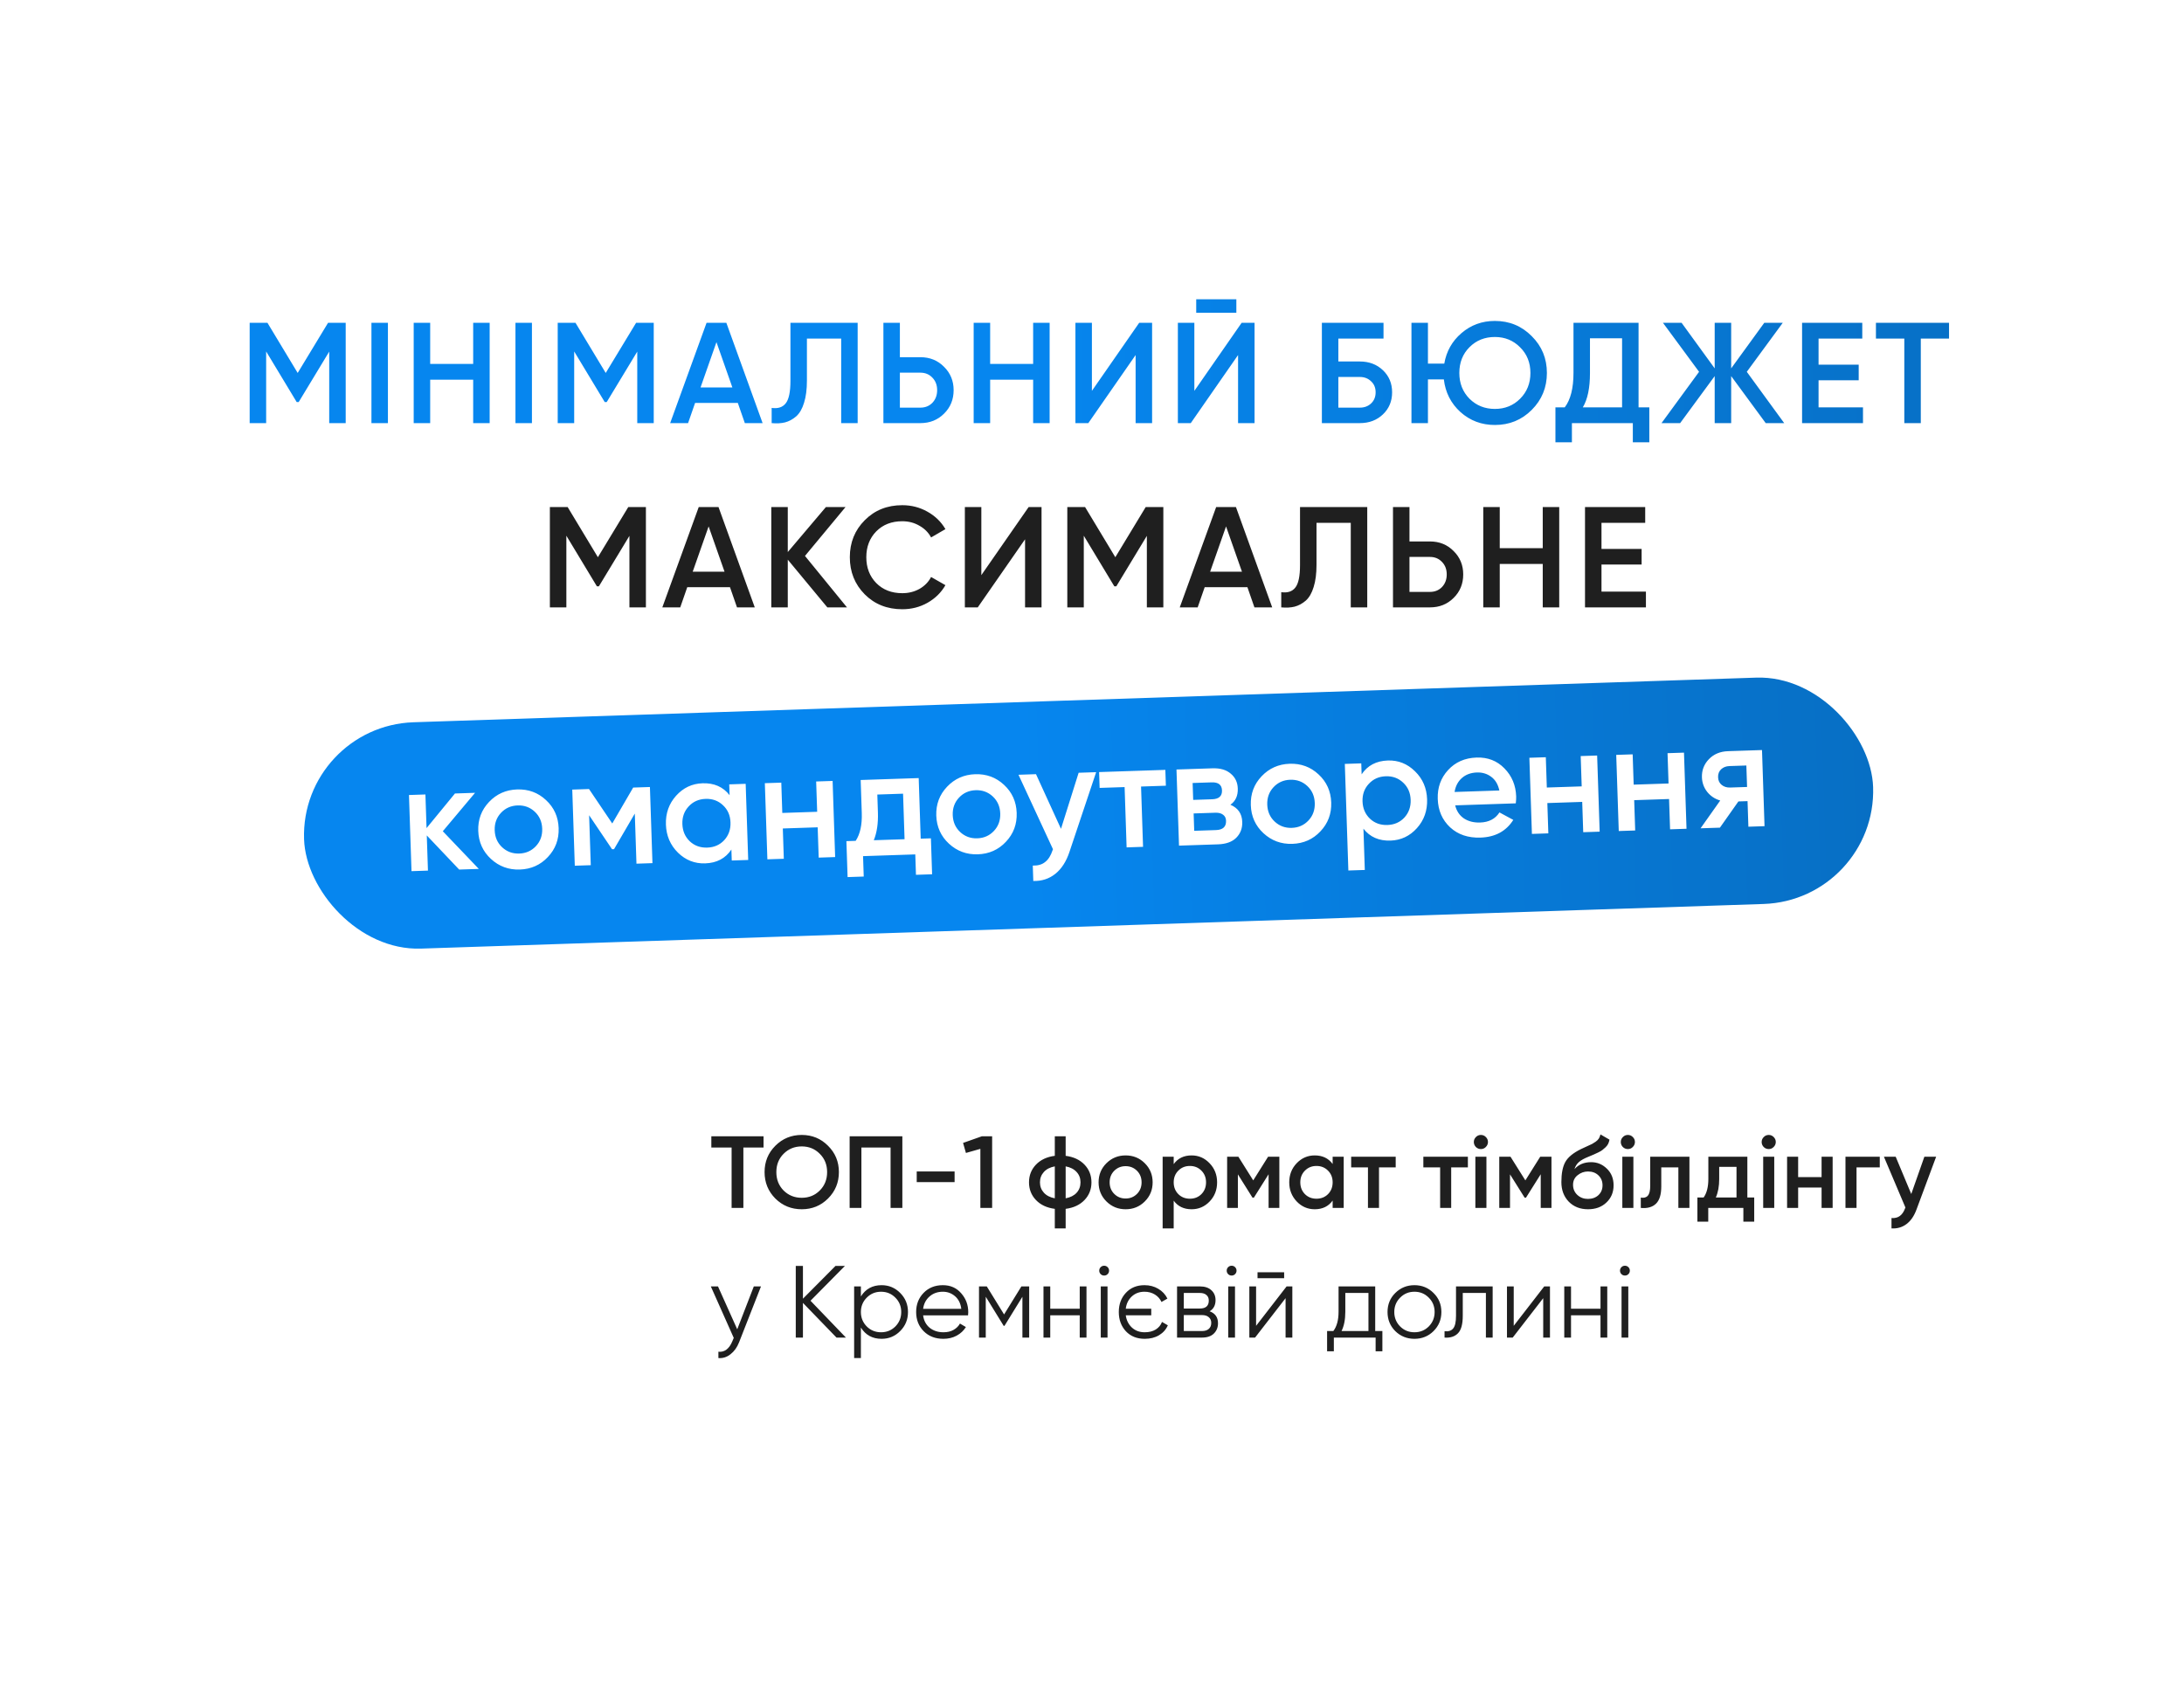 <?xml version="1.0" encoding="UTF-8"?> <svg xmlns="http://www.w3.org/2000/svg" width="320" height="250" viewBox="0 0 320 250" fill="none"><g filter="url(#filter0_d_4084_90)"><rect x="8" y="15" width="304" height="214" rx="22" fill="white"></rect></g><g filter="url(#filter1_d_4084_90)"><rect x="13" y="20" width="294" height="204" rx="18" fill="white"></rect></g><path d="M50.652 47.3V62H48.237V51.521L43.764 58.913H43.47L38.997 51.5V62H36.582V47.3H39.186L43.617 54.65L48.069 47.3H50.652ZM54.423 47.3H56.838V62H54.423V47.3ZM69.331 47.3H71.746V62H69.331V55.637H63.031V62H60.615V47.3H63.031V53.327H69.331V47.3ZM75.524 47.3H77.939V62H75.524V47.3ZM95.786 47.3V62H93.371V51.521L88.898 58.913H88.604L84.131 51.5V62H81.716V47.3H84.32L88.751 54.65L93.203 47.3H95.786ZM109.133 62L108.104 59.039H101.846L100.817 62H98.192L103.526 47.3H106.424L111.737 62H109.133ZM102.644 56.771H107.306L104.975 50.135L102.644 56.771ZM113.064 62V59.774C113.988 59.9 114.674 59.676 115.122 59.102C115.584 58.528 115.815 57.429 115.815 55.805V47.3H125.664V62H123.249V49.61H118.23V55.763C118.23 57.051 118.09 58.136 117.81 59.018C117.544 59.9 117.159 60.565 116.655 61.013C116.151 61.447 115.605 61.741 115.017 61.895C114.443 62.035 113.792 62.07 113.064 62ZM134.854 52.34C136.24 52.34 137.395 52.809 138.319 53.747C139.257 54.671 139.726 55.812 139.726 57.17C139.726 58.542 139.257 59.69 138.319 60.614C137.395 61.538 136.24 62 134.854 62H129.436V47.3H131.851V52.34H134.854ZM134.854 59.732C135.568 59.732 136.156 59.494 136.618 59.018C137.08 58.528 137.311 57.912 137.311 57.17C137.311 56.428 137.08 55.819 136.618 55.343C136.156 54.853 135.568 54.608 134.854 54.608H131.851V59.732H134.854ZM151.377 47.3H153.792V62H151.377V55.637H145.077V62H142.662V47.3H145.077V53.327H151.377V47.3ZM166.391 62V52.025L159.461 62H157.571V47.3H159.986V57.275L166.916 47.3H168.806V62H166.391ZM175.27 45.83V43.856H181.15V45.83H175.27ZM181.402 62V52.025L174.472 62H172.582V47.3H174.997V57.275L181.927 47.3H183.817V62H181.402ZM199.247 52.97C200.605 52.97 201.732 53.397 202.628 54.251C203.524 55.105 203.972 56.183 203.972 57.485C203.972 58.787 203.524 59.865 202.628 60.719C201.732 61.573 200.605 62 199.247 62H193.682V47.3H202.712V49.61H196.097V52.97H199.247ZM199.247 59.732C199.905 59.732 200.451 59.529 200.885 59.123C201.333 58.703 201.557 58.157 201.557 57.485C201.557 56.813 201.333 56.274 200.885 55.868C200.451 55.448 199.905 55.238 199.247 55.238H196.097V59.732H199.247ZM219.029 47.027C221.157 47.027 222.956 47.769 224.426 49.253C225.91 50.723 226.652 52.522 226.652 54.65C226.652 56.778 225.91 58.584 224.426 60.068C222.956 61.538 221.157 62.273 219.029 62.273C217.083 62.273 215.403 61.643 213.989 60.383C212.589 59.109 211.777 57.513 211.553 55.595H209.222V62H206.807V47.3H209.222V53.285H211.616C211.924 51.479 212.764 49.988 214.136 48.812C215.522 47.622 217.153 47.027 219.029 47.027ZM215.312 58.43C216.32 59.424 217.559 59.921 219.029 59.921C220.499 59.921 221.731 59.424 222.725 58.43C223.733 57.422 224.237 56.162 224.237 54.65C224.237 53.138 223.733 51.885 222.725 50.891C221.731 49.883 220.499 49.379 219.029 49.379C217.545 49.379 216.306 49.876 215.312 50.87C214.318 51.864 213.821 53.124 213.821 54.65C213.821 56.162 214.318 57.422 215.312 58.43ZM240.082 59.69H241.657V64.814H239.242V62H230.317V64.814H227.902V59.69H229.267C230.121 58.57 230.548 56.883 230.548 54.629V47.3H240.082V59.69ZM231.913 59.69H237.667V49.568H232.963V54.671C232.963 56.855 232.613 58.528 231.913 59.69ZM261.422 62H258.713L253.652 55.112V62H251.237V55.112L246.176 62H243.446L248.948 54.482L243.656 47.3H246.386L251.237 53.978V47.3H253.652V53.978L258.503 47.3H261.212L255.941 54.482L261.422 62ZM266.456 59.69H272.966V62H264.041V47.3H272.861V49.61H266.456V53.432H272.336V55.721H266.456V59.69ZM285.572 47.3V49.61H281.435V62H279.02V49.61H274.862V47.3H285.572Z" fill="url(#paint0_linear_4084_90)"></path><path d="M94.638 74.3V89H92.223V78.521L87.75 85.913H87.456L82.983 78.5V89H80.568V74.3H83.172L87.603 81.65L92.055 74.3H94.638ZM107.985 89L106.956 86.039H100.698L99.669 89H97.044L102.378 74.3H105.276L110.589 89H107.985ZM101.496 83.771H106.158L103.827 77.135L101.496 83.771ZM124.098 89H121.221L115.425 82.007V89H113.01V74.3H115.425V80.894L121.011 74.3H123.888L117.945 81.461L124.098 89ZM132.203 89.273C129.991 89.273 128.157 88.545 126.701 87.089C125.245 85.619 124.517 83.806 124.517 81.65C124.517 79.494 125.245 77.688 126.701 76.232C128.157 74.762 129.991 74.027 132.203 74.027C133.533 74.027 134.758 74.342 135.878 74.972C137.012 75.602 137.894 76.456 138.524 77.534L136.424 78.752C136.032 78.024 135.458 77.45 134.702 77.03C133.96 76.596 133.127 76.379 132.203 76.379C130.635 76.379 129.361 76.876 128.381 77.87C127.415 78.864 126.932 80.124 126.932 81.65C126.932 83.176 127.415 84.436 128.381 85.43C129.361 86.424 130.635 86.921 132.203 86.921C133.127 86.921 133.967 86.711 134.723 86.291C135.479 85.857 136.046 85.276 136.424 84.548L138.524 85.745C137.908 86.823 137.033 87.684 135.899 88.328C134.779 88.958 133.547 89.273 132.203 89.273ZM150.191 89V79.025L143.261 89H141.371V74.3H143.786V84.275L150.716 74.3H152.606V89H150.191ZM170.452 74.3V89H168.037V78.521L163.564 85.913H163.27L158.797 78.5V89H156.382V74.3H158.986L163.417 81.65L167.869 74.3H170.452ZM183.799 89L182.77 86.039H176.512L175.483 89H172.858L178.192 74.3H181.09L186.403 89H183.799ZM177.31 83.771H181.972L179.641 77.135L177.31 83.771ZM187.729 89V86.774C188.653 86.9 189.339 86.676 189.787 86.102C190.249 85.528 190.48 84.429 190.48 82.805V74.3H200.329V89H197.914V76.61H192.895V82.763C192.895 84.051 192.755 85.136 192.475 86.018C192.209 86.9 191.824 87.565 191.32 88.013C190.816 88.447 190.27 88.741 189.682 88.895C189.108 89.035 188.457 89.07 187.729 89ZM209.519 79.34C210.905 79.34 212.06 79.809 212.984 80.747C213.922 81.671 214.391 82.812 214.391 84.17C214.391 85.542 213.922 86.69 212.984 87.614C212.06 88.538 210.905 89 209.519 89H204.101V74.3H206.516V79.34H209.519ZM209.519 86.732C210.233 86.732 210.821 86.494 211.283 86.018C211.745 85.528 211.976 84.912 211.976 84.17C211.976 83.428 211.745 82.819 211.283 82.343C210.821 81.853 210.233 81.608 209.519 81.608H206.516V86.732H209.519ZM226.043 74.3H228.458V89H226.043V82.637H219.743V89H217.328V74.3H219.743V80.327H226.043V74.3ZM234.651 86.69H241.161V89H232.236V74.3H241.056V76.61H234.651V80.432H240.531V82.721H234.651V86.69Z" fill="#1F1F1F"></path><rect x="44" y="106.386" width="230.024" height="33.185" rx="16.593" transform="rotate(-1.904 44 106.386)" fill="url(#paint1_linear_4084_90)"></rect><path d="M70.156 127.324L67.278 127.419L62.532 122.417L62.704 127.571L60.294 127.652L59.923 116.495L62.333 116.415L62.497 121.346L66.661 116.271L69.606 116.173L64.879 121.803L70.156 127.324ZM76.159 127.415C74.523 127.469 73.113 126.95 71.93 125.857C70.747 124.765 70.128 123.393 70.073 121.742C70.018 120.091 70.545 118.681 71.653 117.513C72.76 116.344 74.132 115.733 75.769 115.678C77.42 115.623 78.829 116.142 79.997 117.235C81.18 118.328 81.799 119.699 81.854 121.351C81.909 123.002 81.383 124.412 80.275 125.58C79.182 126.748 77.81 127.36 76.159 127.415ZM73.571 124.15C74.263 124.797 75.099 125.104 76.081 125.072C77.063 125.039 77.877 124.677 78.524 123.985C79.171 123.294 79.478 122.442 79.444 121.431C79.411 120.419 79.048 119.59 78.357 118.943C77.665 118.296 76.828 117.988 75.847 118.021C74.865 118.054 74.05 118.416 73.403 119.107C72.756 119.799 72.449 120.651 72.483 121.662C72.517 122.674 72.879 123.503 73.571 124.15ZM95.227 115.322L95.598 126.478L93.255 126.556L93.011 119.215L89.968 124.431L89.678 124.441L86.318 119.46L86.561 126.778L84.219 126.856L83.848 115.7L86.302 115.618L89.709 120.665L92.773 115.403L95.227 115.322ZM106.846 114.936L109.256 114.855L109.627 126.012L107.217 126.092L107.164 124.485C106.298 125.78 105.018 126.455 103.322 126.512C101.79 126.562 100.462 126.041 99.339 124.946C98.215 123.837 97.626 122.464 97.571 120.828C97.516 119.177 98.013 117.768 99.061 116.602C100.11 115.435 101.4 114.826 102.932 114.775C104.628 114.719 105.95 115.3 106.899 116.52L106.846 114.936ZM101.07 123.281C101.762 123.928 102.614 124.234 103.625 124.201C104.637 124.167 105.466 123.805 106.113 123.113C106.76 122.406 107.066 121.54 107.032 120.514C106.998 119.487 106.635 118.651 105.943 118.003C105.251 117.341 104.399 117.027 103.388 117.061C102.376 117.094 101.547 117.465 100.901 118.171C100.254 118.863 99.947 119.722 99.981 120.748C100.015 121.774 100.378 122.619 101.07 123.281ZM119.584 114.512L121.994 114.432L122.365 125.588L119.955 125.668L119.807 121.228L114.698 121.398L114.845 125.838L112.436 125.918L112.065 114.762L114.475 114.682L114.622 119.122L119.732 118.952L119.584 114.512ZM134.902 122.893L136.397 122.843L136.572 128.109L134.207 128.188L134.108 125.198L126.455 125.452L126.554 128.442L124.189 128.521L124.014 123.255L125.375 123.21C126.027 122.22 126.325 120.863 126.267 119.137L126.106 114.295L134.607 114.013L134.902 122.893ZM128.03 123.121L132.537 122.972L132.316 116.3L128.545 116.426L128.632 119.058C128.685 120.65 128.484 122.004 128.03 123.121ZM143.27 125.184C141.634 125.238 140.224 124.719 139.041 123.627C137.858 122.534 137.239 121.162 137.184 119.511C137.13 117.86 137.656 116.45 138.764 115.282C139.872 114.113 141.244 113.502 142.88 113.447C144.531 113.392 145.94 113.911 147.109 115.004C148.291 116.097 148.91 117.469 148.965 119.12C149.02 120.771 148.494 122.181 147.386 123.349C146.293 124.517 144.921 125.129 143.27 125.184ZM140.682 121.919C141.374 122.566 142.21 122.873 143.192 122.841C144.174 122.808 144.988 122.446 145.635 121.754C146.282 121.063 146.589 120.211 146.556 119.2C146.522 118.188 146.159 117.359 145.468 116.712C144.776 116.065 143.939 115.758 142.958 115.79C141.976 115.823 141.161 116.185 140.514 116.877C139.867 117.568 139.56 118.42 139.594 119.431C139.628 120.443 139.99 121.272 140.682 121.919ZM158.042 113.234L160.608 113.148L156.707 124.804C156.233 126.234 155.539 127.315 154.626 128.045C153.712 128.775 152.636 129.124 151.399 129.09L151.324 126.837C152.084 126.856 152.689 126.68 153.138 126.307C153.603 125.95 153.964 125.379 154.221 124.596L154.282 124.438L149.229 113.527L151.795 113.441L155.456 121.45L158.042 113.234ZM170.747 112.811L170.824 115.132L167.187 115.253L167.481 124.088L165.071 124.169L164.778 115.333L161.118 115.454L161.041 113.134L170.747 112.811ZM180.278 117.922C181.396 118.392 181.974 119.229 182.014 120.433C182.046 121.371 181.751 122.147 181.131 122.764C180.526 123.364 179.636 123.684 178.46 123.723L172.749 123.913L172.378 112.757L177.643 112.582C178.789 112.544 179.683 112.805 180.327 113.364C180.986 113.908 181.33 114.634 181.36 115.541C181.395 116.597 181.035 117.391 180.278 117.922ZM177.533 114.641L174.744 114.734L174.826 117.21L177.615 117.117C178.597 117.085 179.074 116.652 179.047 115.819C179.019 115.001 178.515 114.608 177.533 114.641ZM178.168 121.633C179.179 121.6 179.67 121.144 179.641 120.267C179.628 119.88 179.484 119.587 179.21 119.387C178.935 119.173 178.559 119.074 178.083 119.09L174.892 119.196L174.977 121.74L178.168 121.633ZM189.354 123.652C187.718 123.706 186.308 123.187 185.126 122.095C183.943 121.002 183.324 119.63 183.269 117.979C183.214 116.328 183.74 114.918 184.848 113.75C185.956 112.581 187.328 111.97 188.964 111.915C190.615 111.861 192.025 112.38 193.193 113.472C194.376 114.565 194.995 115.937 195.05 117.588C195.105 119.239 194.578 120.649 193.47 121.817C192.377 122.985 191.005 123.597 189.354 123.652ZM186.766 120.387C187.458 121.034 188.295 121.342 189.276 121.309C190.258 121.276 191.073 120.914 191.72 120.223C192.367 119.531 192.674 118.679 192.64 117.668C192.606 116.656 192.244 115.827 191.552 115.18C190.86 114.533 190.024 114.226 189.042 114.258C188.06 114.291 187.246 114.653 186.599 115.345C185.952 116.036 185.645 116.888 185.679 117.899C185.712 118.911 186.075 119.74 186.766 120.387ZM203.348 111.437C204.88 111.386 206.208 111.916 207.332 113.025C208.455 114.119 209.044 115.484 209.099 117.121C209.154 118.772 208.657 120.181 207.609 121.347C206.56 122.514 205.27 123.123 203.738 123.174C202.042 123.23 200.72 122.648 199.771 121.429L199.972 127.476L197.562 127.556L197.043 111.937L199.453 111.857L199.506 113.464C200.372 112.169 201.652 111.494 203.348 111.437ZM200.728 119.968C201.419 120.615 202.271 120.922 203.282 120.888C204.294 120.854 205.123 120.492 205.77 119.8C206.417 119.094 206.723 118.227 206.689 117.201C206.655 116.174 206.292 115.338 205.6 114.691C204.908 114.029 204.057 113.714 203.045 113.748C202.034 113.782 201.204 114.152 200.558 114.858C199.911 115.55 199.604 116.409 199.638 117.435C199.672 118.462 200.036 119.306 200.728 119.968ZM213.213 118.011C213.42 118.853 213.851 119.494 214.506 119.934C215.16 120.359 215.949 120.556 216.871 120.526C218.15 120.483 219.094 119.99 219.703 119.047L221.728 120.141C220.681 121.799 219.079 122.664 216.922 122.735C215.107 122.796 213.624 122.294 212.472 121.23C211.319 120.152 210.714 118.765 210.658 117.069C210.603 115.403 211.107 113.994 212.17 112.842C213.234 111.675 214.628 111.062 216.353 111.005C217.99 110.951 219.347 111.479 220.427 112.59C221.521 113.7 222.095 115.073 222.15 116.709C222.158 116.962 222.139 117.298 222.094 117.716L213.213 118.011ZM213.126 116.049L219.686 115.831C219.492 114.929 219.09 114.257 218.479 113.816C217.884 113.374 217.192 113.166 216.404 113.192C215.511 113.222 214.776 113.492 214.197 114.003C213.618 114.513 213.261 115.195 213.126 116.049ZM231.603 110.788L234.013 110.708L234.384 121.864L231.974 121.945L231.826 117.504L226.717 117.674L226.864 122.114L224.455 122.195L224.084 111.038L226.493 110.958L226.641 115.398L231.751 115.229L231.603 110.788ZM244.328 110.365L246.738 110.285L247.109 121.441L244.699 121.522L244.551 117.081L239.442 117.251L239.589 121.691L237.18 121.772L236.809 110.615L239.218 110.535L239.366 114.975L244.476 114.806L244.328 110.365ZM258.169 109.905L258.539 121.061L256.174 121.14L256.05 117.392L254.711 117.436L252.002 121.279L249.168 121.373L252.048 117.301C251.266 117.074 250.627 116.649 250.13 116.025C249.647 115.401 249.393 114.694 249.367 113.906C249.333 112.879 249.668 111.997 250.373 111.259C251.093 110.505 252.033 110.109 253.193 110.071L258.169 109.905ZM253.504 115.399L255.981 115.317L255.876 112.171L253.399 112.253C252.909 112.269 252.504 112.424 252.186 112.718C251.869 113.011 251.718 113.403 251.734 113.894C251.75 114.37 251.926 114.744 252.263 115.016C252.599 115.288 253.013 115.415 253.504 115.399Z" fill="white"></path><path d="M111.875 166.5V168.15H108.92V177H107.195V168.15H104.225V166.5H111.875ZM121.325 175.62C120.275 176.67 118.99 177.195 117.47 177.195C115.95 177.195 114.66 176.67 113.6 175.62C112.55 174.56 112.025 173.27 112.025 171.75C112.025 170.23 112.55 168.945 113.6 167.895C114.66 166.835 115.95 166.305 117.47 166.305C118.99 166.305 120.275 166.835 121.325 167.895C122.385 168.945 122.915 170.23 122.915 171.75C122.915 173.27 122.385 174.56 121.325 175.62ZM114.815 174.45C115.535 175.16 116.42 175.515 117.47 175.515C118.52 175.515 119.4 175.16 120.11 174.45C120.83 173.73 121.19 172.83 121.19 171.75C121.19 170.67 120.83 169.775 120.11 169.065C119.4 168.345 118.52 167.985 117.47 167.985C116.42 167.985 115.535 168.345 114.815 169.065C114.105 169.775 113.75 170.67 113.75 171.75C113.75 172.83 114.105 173.73 114.815 174.45ZM132.213 166.5V177H130.488V168.15H126.213V177H124.488V166.5H132.213ZM134.318 173.22V171.66H139.868V173.22H134.318ZM143.869 166.5H145.369V177H143.644V168.345L141.529 168.945L141.109 167.475L143.869 166.5ZM158.9 170.655C159.58 171.365 159.92 172.23 159.92 173.25C159.92 174.27 159.58 175.135 158.9 175.845C158.22 176.555 157.3 176.985 156.14 177.135V180H154.55V177.135C153.39 176.985 152.47 176.555 151.79 175.845C151.11 175.135 150.77 174.27 150.77 173.25C150.77 172.23 151.11 171.365 151.79 170.655C152.47 169.945 153.39 169.515 154.55 169.365V166.5H156.14V169.365C157.3 169.515 158.22 169.945 158.9 170.655ZM156.14 175.59C156.83 175.46 157.365 175.19 157.745 174.78C158.125 174.36 158.315 173.85 158.315 173.25C158.315 172.65 158.125 172.145 157.745 171.735C157.365 171.315 156.83 171.04 156.14 170.91V175.59ZM152.945 171.735C152.565 172.155 152.375 172.66 152.375 173.25C152.375 173.84 152.565 174.345 152.945 174.765C153.325 175.185 153.86 175.46 154.55 175.59V170.91C153.86 171.04 153.325 171.315 152.945 171.735ZM164.925 177.195C163.825 177.195 162.89 176.815 162.12 176.055C161.35 175.295 160.965 174.36 160.965 173.25C160.965 172.14 161.35 171.205 162.12 170.445C162.89 169.685 163.825 169.305 164.925 169.305C166.035 169.305 166.97 169.685 167.73 170.445C168.5 171.205 168.885 172.14 168.885 173.25C168.885 174.36 168.5 175.295 167.73 176.055C166.97 176.815 166.035 177.195 164.925 177.195ZM163.26 174.945C163.71 175.395 164.265 175.62 164.925 175.62C165.585 175.62 166.14 175.395 166.59 174.945C167.04 174.495 167.265 173.93 167.265 173.25C167.265 172.57 167.04 172.005 166.59 171.555C166.14 171.105 165.585 170.88 164.925 170.88C164.265 170.88 163.71 171.105 163.26 171.555C162.81 172.005 162.585 172.57 162.585 173.25C162.585 173.93 162.81 174.495 163.26 174.945ZM174.595 169.305C175.625 169.305 176.505 169.69 177.235 170.46C177.965 171.22 178.33 172.15 178.33 173.25C178.33 174.36 177.965 175.295 177.235 176.055C176.505 176.815 175.625 177.195 174.595 177.195C173.455 177.195 172.58 176.775 171.97 175.935V180H170.35V169.5H171.97V170.58C172.58 169.73 173.455 169.305 174.595 169.305ZM172.645 174.975C173.095 175.425 173.66 175.65 174.34 175.65C175.02 175.65 175.585 175.425 176.035 174.975C176.485 174.515 176.71 173.94 176.71 173.25C176.71 172.56 176.485 171.99 176.035 171.54C175.585 171.08 175.02 170.85 174.34 170.85C173.66 170.85 173.095 171.08 172.645 171.54C172.195 171.99 171.97 172.56 171.97 173.25C171.97 173.94 172.195 174.515 172.645 174.975ZM187.449 169.5V177H185.874V172.065L183.714 175.5H183.519L181.374 172.08V177H179.799V169.5H181.449L183.624 172.965L185.799 169.5H187.449ZM195.26 169.5H196.88V177H195.26V175.92C194.65 176.77 193.775 177.195 192.635 177.195C191.605 177.195 190.725 176.815 189.995 176.055C189.265 175.285 188.9 174.35 188.9 173.25C188.9 172.14 189.265 171.205 189.995 170.445C190.725 169.685 191.605 169.305 192.635 169.305C193.775 169.305 194.65 169.725 195.26 170.565V169.5ZM191.195 174.975C191.645 175.425 192.21 175.65 192.89 175.65C193.57 175.65 194.135 175.425 194.585 174.975C195.035 174.515 195.26 173.94 195.26 173.25C195.26 172.56 195.035 171.99 194.585 171.54C194.135 171.08 193.57 170.85 192.89 170.85C192.21 170.85 191.645 171.08 191.195 171.54C190.745 171.99 190.52 172.56 190.52 173.25C190.52 173.94 190.745 174.515 191.195 174.975ZM204.498 169.5V171.06H202.053V177H200.433V171.06H197.973V169.5H204.498ZM215.074 169.5V171.06H212.629V177H211.009V171.06H208.549V169.5H215.074ZM217.701 168.075C217.501 168.275 217.261 168.375 216.981 168.375C216.701 168.375 216.456 168.275 216.246 168.075C216.046 167.865 215.946 167.62 215.946 167.34C215.946 167.06 216.046 166.82 216.246 166.62C216.446 166.41 216.691 166.305 216.981 166.305C217.271 166.305 217.516 166.41 217.716 166.62C217.916 166.82 218.016 167.06 218.016 167.34C218.016 167.62 217.911 167.865 217.701 168.075ZM216.171 177V169.5H217.791V177H216.171ZM227.322 169.5V177H225.747V172.065L223.587 175.5H223.392L221.247 172.08V177H219.672V169.5H221.322L223.497 172.965L225.672 169.5H227.322ZM232.673 177.195C231.523 177.195 230.583 176.825 229.853 176.085C229.133 175.335 228.773 174.38 228.773 173.22C228.773 171.95 228.963 170.97 229.343 170.28C229.723 169.58 230.493 168.945 231.653 168.375C231.843 168.285 232.123 168.155 232.493 167.985C232.873 167.815 233.133 167.695 233.273 167.625C233.413 167.545 233.588 167.435 233.798 167.295C234.008 167.145 234.163 166.99 234.263 166.83C234.363 166.66 234.443 166.46 234.503 166.23L235.823 166.995C235.783 167.215 235.718 167.42 235.628 167.61C235.538 167.79 235.408 167.96 235.238 168.12C235.068 168.28 234.918 168.41 234.788 168.51C234.668 168.61 234.463 168.73 234.173 168.87C233.883 169.01 233.668 169.11 233.528 169.17C233.398 169.23 233.148 169.335 232.778 169.485C232.118 169.745 231.633 170.015 231.323 170.295C231.023 170.565 230.813 170.905 230.693 171.315C231.293 170.635 232.108 170.295 233.138 170.295C234.018 170.295 234.783 170.61 235.433 171.24C236.093 171.87 236.423 172.685 236.423 173.685C236.423 174.705 236.073 175.545 235.373 176.205C234.683 176.865 233.783 177.195 232.673 177.195ZM232.658 175.68C233.288 175.68 233.803 175.495 234.203 175.125C234.603 174.745 234.803 174.265 234.803 173.685C234.803 173.095 234.603 172.61 234.203 172.23C233.813 171.85 233.303 171.66 232.673 171.66C232.113 171.66 231.608 171.84 231.158 172.2C230.708 172.55 230.483 173.02 230.483 173.61C230.483 174.21 230.693 174.705 231.113 175.095C231.533 175.485 232.048 175.68 232.658 175.68ZM239.234 168.075C239.034 168.275 238.794 168.375 238.514 168.375C238.234 168.375 237.989 168.275 237.779 168.075C237.579 167.865 237.479 167.62 237.479 167.34C237.479 167.06 237.579 166.82 237.779 166.62C237.979 166.41 238.224 166.305 238.514 166.305C238.804 166.305 239.049 166.41 239.249 166.62C239.449 166.82 239.549 167.06 239.549 167.34C239.549 167.62 239.444 167.865 239.234 168.075ZM237.704 177V169.5H239.324V177H237.704ZM247.535 169.5V177H245.915V171.06H243.41V173.85C243.41 175.04 243.15 175.885 242.63 176.385C242.11 176.885 241.37 177.09 240.41 177V175.485C240.87 175.565 241.215 175.47 241.445 175.2C241.675 174.93 241.79 174.455 241.79 173.775V169.5H247.535ZM256.023 175.47H257.028V179.01H255.438V177H250.293V179.01H248.703V175.47H249.618C250.078 174.82 250.308 173.915 250.308 172.755V169.5H256.023V175.47ZM251.403 175.47H254.433V170.985H251.898V172.755C251.898 173.825 251.733 174.73 251.403 175.47ZM259.873 168.075C259.673 168.275 259.433 168.375 259.153 168.375C258.873 168.375 258.628 168.275 258.418 168.075C258.218 167.865 258.118 167.62 258.118 167.34C258.118 167.06 258.218 166.82 258.418 166.62C258.618 166.41 258.863 166.305 259.153 166.305C259.443 166.305 259.688 166.41 259.888 166.62C260.088 166.82 260.188 167.06 260.188 167.34C260.188 167.62 260.083 167.865 259.873 168.075ZM258.343 177V169.5H259.963V177H258.343ZM266.899 169.5H268.519V177H266.899V174.015H263.464V177H261.844V169.5H263.464V172.485H266.899V169.5ZM275.424 169.5V171.06H272.019V177H270.399V169.5H275.424ZM281.958 169.5H283.683L280.803 177.24C280.453 178.19 279.963 178.9 279.333 179.37C278.703 179.84 277.973 180.05 277.143 180V178.485C277.653 178.515 278.063 178.41 278.373 178.17C278.693 177.94 278.948 177.565 279.138 177.045L279.183 176.94L276.033 169.5H277.758L280.038 174.96L281.958 169.5ZM110.45 188.5H111.5L108.29 196.69C108 197.43 107.585 198.01 107.045 198.43C106.515 198.86 105.92 199.05 105.26 199V198.07C106.16 198.17 106.845 197.65 107.315 196.51L107.51 196.045L104.15 188.5H105.2L108.02 194.785L110.45 188.5ZM123.946 196H122.566L117.646 190.915V196H116.596V185.5H117.646V190.3L122.416 185.5H123.796L118.756 190.6L123.946 196ZM129.168 188.32C130.238 188.32 131.148 188.7 131.898 189.46C132.658 190.22 133.038 191.15 133.038 192.25C133.038 193.35 132.658 194.28 131.898 195.04C131.148 195.8 130.238 196.18 129.168 196.18C127.838 196.18 126.828 195.63 126.138 194.53V199H125.148V188.5H126.138V189.97C126.828 188.87 127.838 188.32 129.168 188.32ZM126.993 194.365C127.563 194.935 128.263 195.22 129.093 195.22C129.923 195.22 130.623 194.935 131.193 194.365C131.763 193.785 132.048 193.08 132.048 192.25C132.048 191.42 131.763 190.72 131.193 190.15C130.623 189.57 129.923 189.28 129.093 189.28C128.263 189.28 127.563 189.57 126.993 190.15C126.423 190.72 126.138 191.42 126.138 192.25C126.138 193.08 126.423 193.785 126.993 194.365ZM138.149 188.32C139.259 188.32 140.154 188.715 140.834 189.505C141.524 190.285 141.869 191.21 141.869 192.28C141.869 192.39 141.859 192.545 141.839 192.745H135.254C135.354 193.505 135.674 194.11 136.214 194.56C136.764 195 137.439 195.22 138.239 195.22C138.809 195.22 139.299 195.105 139.709 194.875C140.129 194.635 140.444 194.325 140.654 193.945L141.524 194.455C141.194 194.985 140.744 195.405 140.174 195.715C139.604 196.025 138.954 196.18 138.224 196.18C137.044 196.18 136.084 195.81 135.344 195.07C134.604 194.33 134.234 193.39 134.234 192.25C134.234 191.13 134.599 190.195 135.329 189.445C136.059 188.695 136.999 188.32 138.149 188.32ZM138.149 189.28C137.369 189.28 136.714 189.515 136.184 189.985C135.664 190.445 135.354 191.045 135.254 191.785H140.849C140.749 190.995 140.444 190.38 139.934 189.94C139.424 189.5 138.829 189.28 138.149 189.28ZM150.794 188.5V196H149.804V190.015L147.179 194.275H147.059L144.434 190.015V196H143.444V188.5H144.584L147.119 192.61L149.654 188.5H150.794ZM158.202 188.5H159.192V196H158.202V192.73H153.882V196H152.892V188.5H153.882V191.77H158.202V188.5ZM162.29 186.7C162.15 186.84 161.98 186.91 161.78 186.91C161.58 186.91 161.41 186.84 161.27 186.7C161.13 186.56 161.06 186.39 161.06 186.19C161.06 185.99 161.13 185.82 161.27 185.68C161.41 185.54 161.58 185.47 161.78 185.47C161.98 185.47 162.15 185.54 162.29 185.68C162.43 185.82 162.5 185.99 162.5 186.19C162.5 186.39 162.43 186.56 162.29 186.7ZM161.285 196V188.5H162.275V196H161.285ZM170.256 193.705L171.111 194.2C170.851 194.81 170.421 195.295 169.821 195.655C169.231 196.005 168.531 196.18 167.721 196.18C166.581 196.18 165.661 195.81 164.961 195.07C164.271 194.32 163.926 193.38 163.926 192.25C163.926 191.12 164.271 190.185 164.961 189.445C165.651 188.695 166.561 188.32 167.691 188.32C168.441 188.32 169.111 188.495 169.701 188.845C170.301 189.195 170.751 189.675 171.051 190.285L170.181 190.78C169.971 190.32 169.646 189.955 169.206 189.685C168.766 189.415 168.261 189.28 167.691 189.28C166.941 189.28 166.316 189.515 165.816 189.985C165.326 190.445 165.036 191.04 164.946 191.77H168.681V192.73H164.946C165.046 193.46 165.346 194.06 165.846 194.53C166.346 194.99 166.971 195.22 167.721 195.22C168.361 195.22 168.901 195.085 169.341 194.815C169.781 194.535 170.086 194.165 170.256 193.705ZM177.232 192.145C178.052 192.445 178.462 193.03 178.462 193.9C178.462 194.51 178.257 195.015 177.847 195.415C177.447 195.805 176.867 196 176.107 196H172.462V188.5H175.807C176.537 188.5 177.102 188.69 177.502 189.07C177.902 189.44 178.102 189.92 178.102 190.51C178.102 191.26 177.812 191.805 177.232 192.145ZM175.807 189.46H173.452V191.74H175.807C176.677 191.74 177.112 191.35 177.112 190.57C177.112 190.22 176.997 189.95 176.767 189.76C176.547 189.56 176.227 189.46 175.807 189.46ZM176.107 195.04C176.547 195.04 176.882 194.935 177.112 194.725C177.352 194.515 177.472 194.22 177.472 193.84C177.472 193.49 177.352 193.215 177.112 193.015C176.882 192.805 176.547 192.7 176.107 192.7H173.452V195.04H176.107ZM180.967 186.7C180.827 186.84 180.657 186.91 180.457 186.91C180.257 186.91 180.087 186.84 179.947 186.7C179.807 186.56 179.737 186.39 179.737 186.19C179.737 185.99 179.807 185.82 179.947 185.68C180.087 185.54 180.257 185.47 180.457 185.47C180.657 185.47 180.827 185.54 180.967 185.68C181.107 185.82 181.177 185.99 181.177 186.19C181.177 186.39 181.107 186.56 180.967 186.7ZM179.962 196V188.5H180.952V196H179.962ZM184.253 187.3V186.43H188.153V187.3H184.253ZM188.513 188.5H189.353V196H188.363V190.225L183.893 196H183.053V188.5H184.043V194.275L188.513 188.5ZM201.496 195.04H202.546V198.01H201.556V196H195.436V198.01H194.446V195.04H195.361C195.871 194.37 196.126 193.425 196.126 192.205V188.5H201.496V195.04ZM196.561 195.04H200.506V189.46H197.116V192.205C197.116 193.355 196.931 194.3 196.561 195.04ZM210.036 195.055C209.276 195.805 208.346 196.18 207.246 196.18C206.146 196.18 205.211 195.805 204.441 195.055C203.681 194.295 203.301 193.36 203.301 192.25C203.301 191.14 203.681 190.21 204.441 189.46C205.211 188.7 206.146 188.32 207.246 188.32C208.346 188.32 209.276 188.7 210.036 189.46C210.806 190.21 211.191 191.14 211.191 192.25C211.191 193.36 210.806 194.295 210.036 195.055ZM205.146 194.365C205.716 194.935 206.416 195.22 207.246 195.22C208.076 195.22 208.776 194.935 209.346 194.365C209.916 193.785 210.201 193.08 210.201 192.25C210.201 191.42 209.916 190.72 209.346 190.15C208.776 189.57 208.076 189.28 207.246 189.28C206.416 189.28 205.716 189.57 205.146 190.15C204.576 190.72 204.291 191.42 204.291 192.25C204.291 193.08 204.576 193.785 205.146 194.365ZM218.705 188.5V196H217.715V189.46H214.325V192.805C214.325 194.055 214.085 194.915 213.605 195.385C213.135 195.855 212.485 196.06 211.655 196V195.07C212.225 195.13 212.645 194.995 212.915 194.665C213.195 194.335 213.335 193.715 213.335 192.805V188.5H218.705ZM226.262 188.5H227.102V196H226.112V190.225L221.642 196H220.802V188.5H221.792V194.275L226.262 188.5ZM234.506 188.5H235.496V196H234.506V192.73H230.186V196H229.196V188.5H230.186V191.77H234.506V188.5ZM238.594 186.7C238.454 186.84 238.284 186.91 238.084 186.91C237.884 186.91 237.714 186.84 237.574 186.7C237.434 186.56 237.364 186.39 237.364 186.19C237.364 185.99 237.434 185.82 237.574 185.68C237.714 185.54 237.884 185.47 238.084 185.47C238.284 185.47 238.454 185.54 238.594 185.68C238.734 185.82 238.804 185.99 238.804 186.19C238.804 186.39 238.734 186.56 238.594 186.7ZM237.589 196V188.5H238.579V196H237.589Z" fill="#1F1F1F"></path><defs><filter id="filter0_d_4084_90" x="-9.3" y="0.7" width="338.6" height="248.6" filterUnits="userSpaceOnUse" color-interpolation-filters="sRGB"><feFlood flood-opacity="0" result="BackgroundImageFix"></feFlood><feColorMatrix in="SourceAlpha" type="matrix" values="0 0 0 0 0 0 0 0 0 0 0 0 0 0 0 0 0 0 127 0" result="hardAlpha"></feColorMatrix><feOffset dy="3"></feOffset><feGaussianBlur stdDeviation="8.65"></feGaussianBlur><feComposite in2="hardAlpha" operator="out"></feComposite><feColorMatrix type="matrix" values="0 0 0 0 0 0 0 0 0 0 0 0 0 0 0 0 0 0 0.07 0"></feColorMatrix><feBlend mode="normal" in2="BackgroundImageFix" result="effect1_dropShadow_4084_90"></feBlend><feBlend mode="normal" in="SourceGraphic" in2="effect1_dropShadow_4084_90" result="shape"></feBlend></filter><filter id="filter1_d_4084_90" x="-4.3" y="5.7" width="328.6" height="238.6" filterUnits="userSpaceOnUse" color-interpolation-filters="sRGB"><feFlood flood-opacity="0" result="BackgroundImageFix"></feFlood><feColorMatrix in="SourceAlpha" type="matrix" values="0 0 0 0 0 0 0 0 0 0 0 0 0 0 0 0 0 0 127 0" result="hardAlpha"></feColorMatrix><feOffset dy="3"></feOffset><feGaussianBlur stdDeviation="8.65"></feGaussianBlur><feComposite in2="hardAlpha" operator="out"></feComposite><feColorMatrix type="matrix" values="0 0 0 0 0 0 0 0 0 0 0 0 0 0 0 0 0 0 0.07 0"></feColorMatrix><feBlend mode="normal" in2="BackgroundImageFix" result="effect1_dropShadow_4084_90"></feBlend><feBlend mode="normal" in="SourceGraphic" in2="effect1_dropShadow_4084_90" result="shape"></feBlend></filter><linearGradient id="paint0_linear_4084_90" x1="149.078" y1="68" x2="294" y2="68" gradientUnits="userSpaceOnUse"><stop stop-color="#0686EF"></stop><stop offset="1" stop-color="#076FC4"></stop></linearGradient><linearGradient id="paint1_linear_4084_90" x1="149.172" y1="122.978" x2="274.024" y2="122.978" gradientUnits="userSpaceOnUse"><stop stop-color="#0686EF"></stop><stop offset="1" stop-color="#076FC4"></stop></linearGradient></defs></svg> 